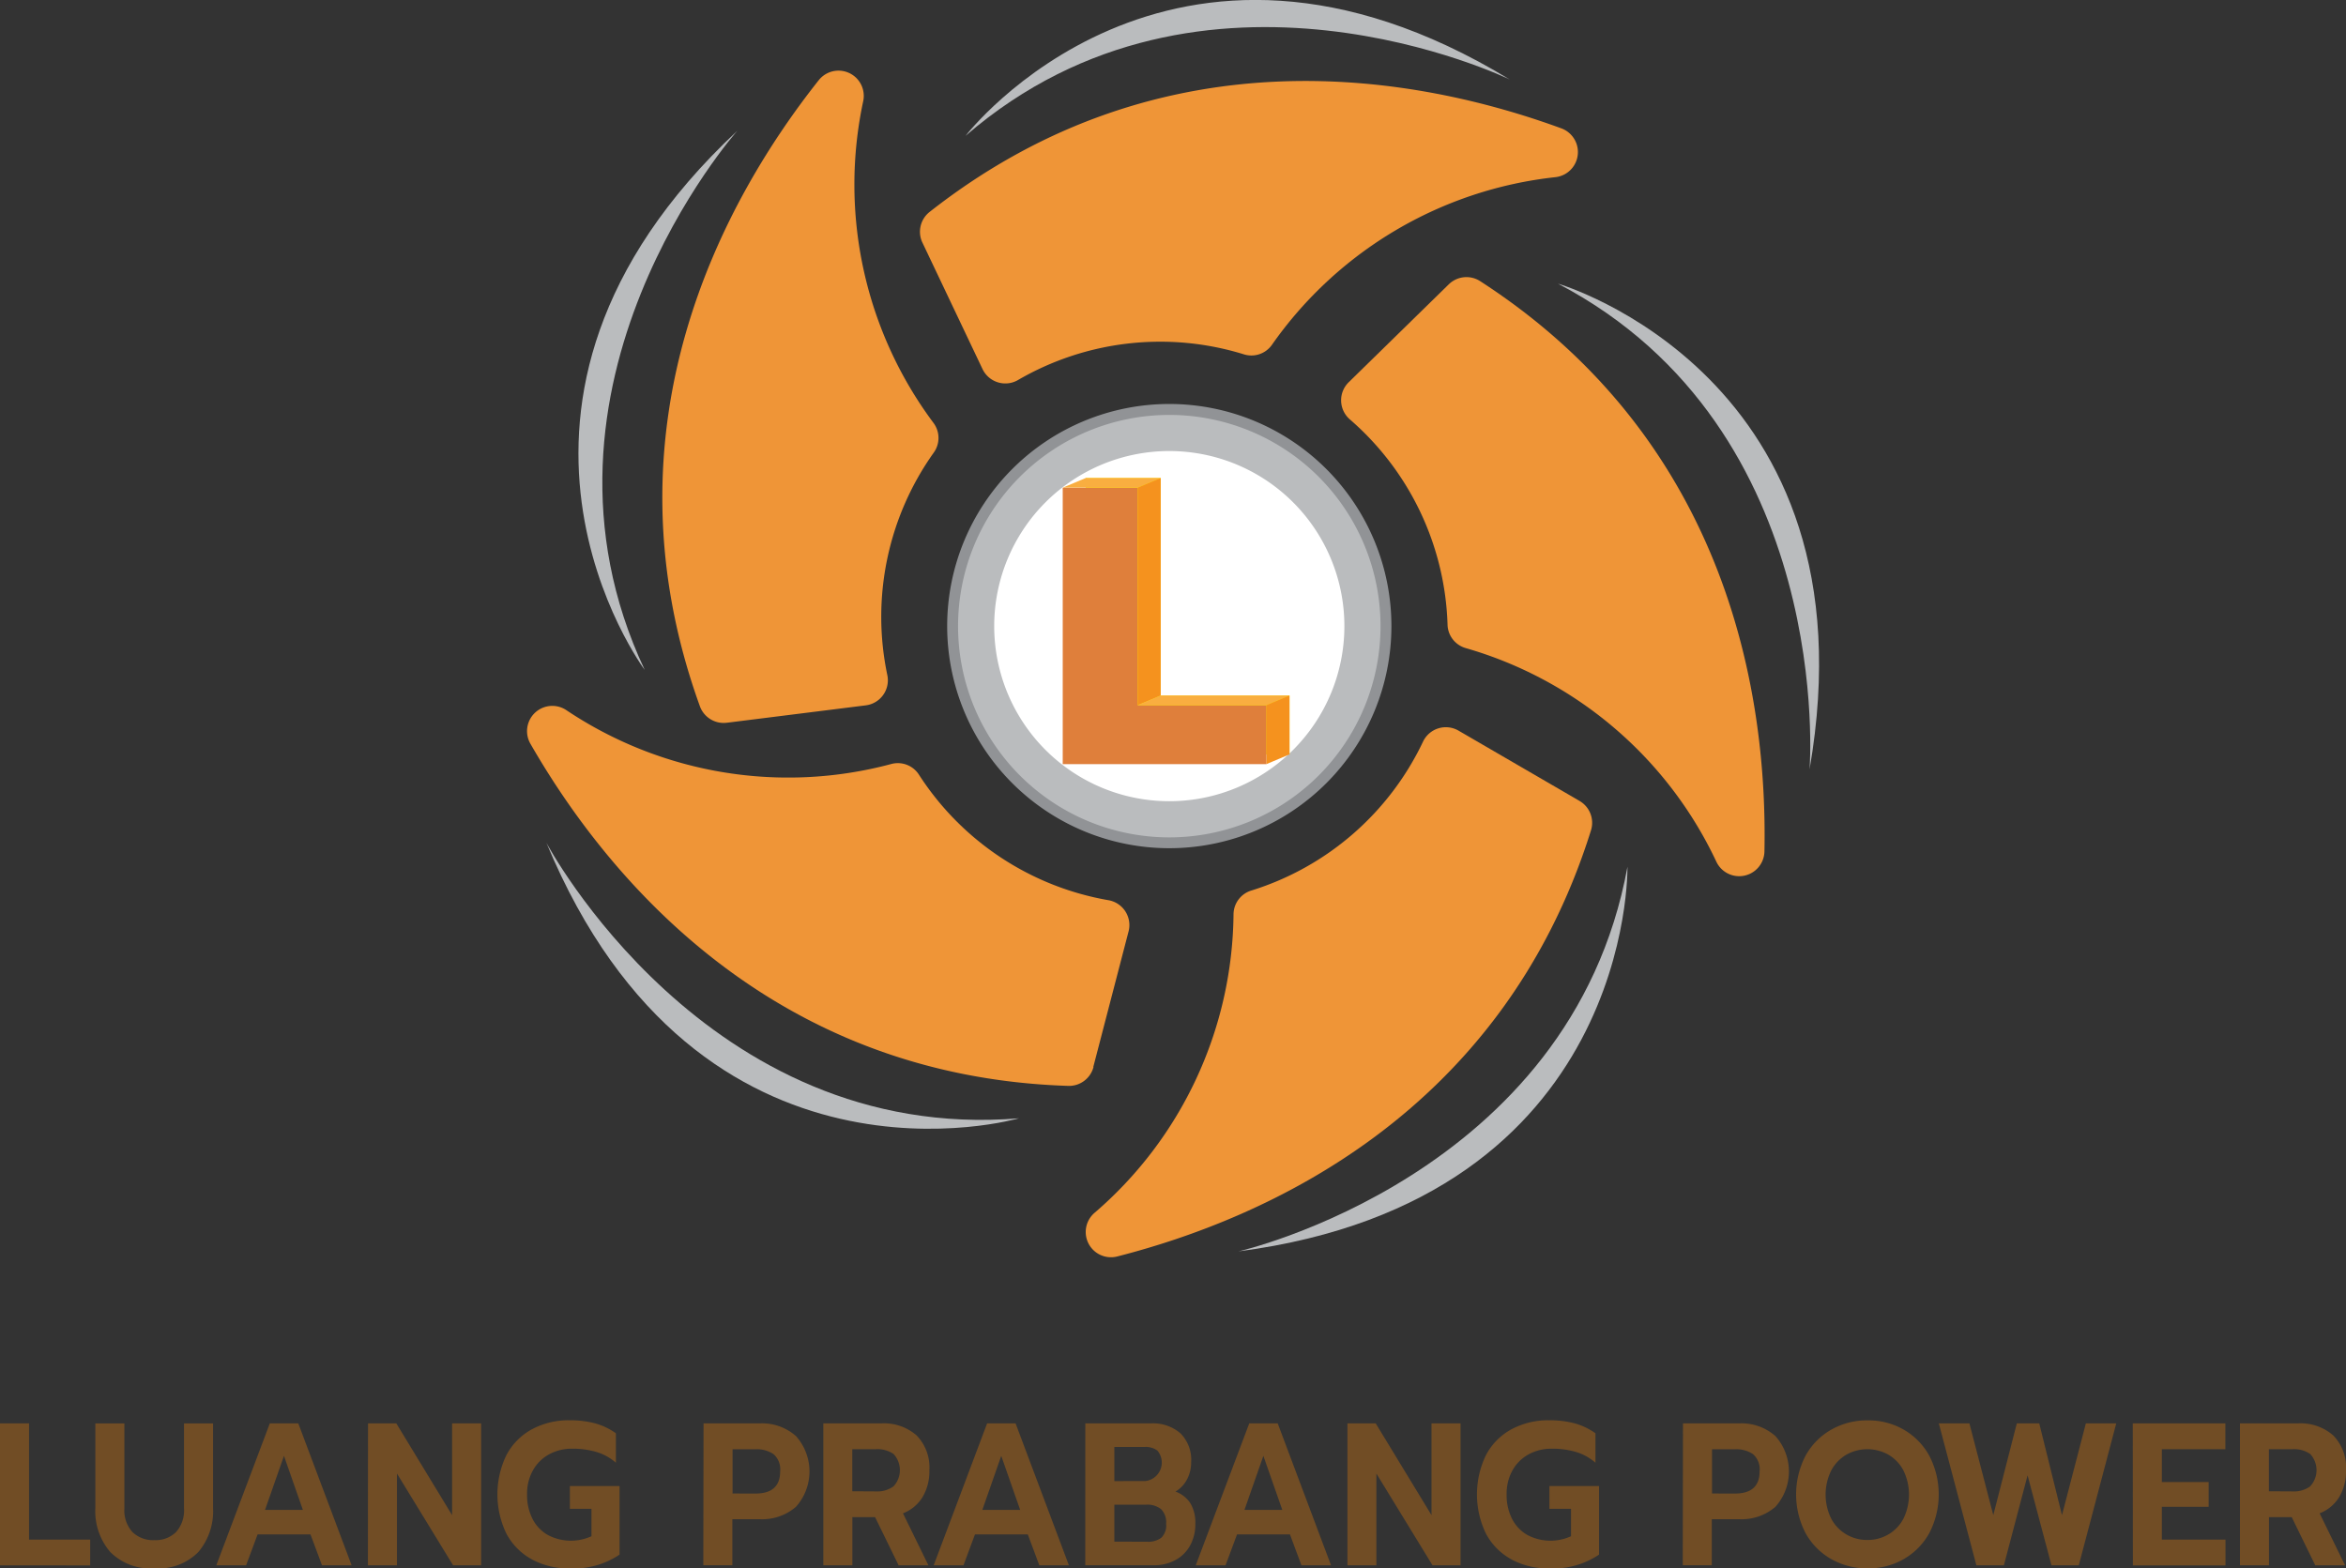 <svg xmlns="http://www.w3.org/2000/svg" xmlns:xlink="http://www.w3.org/1999/xlink" width="83.608" height="55.896" viewBox="0 0 83.608 55.896">
  <rect x="0" y="0" width="83.608" height="55.896" fill="#333333" stroke="none"/>
  <defs>
    <clipPath id="clip-path">
      <rect id="Rectangle_1" data-name="Rectangle 1" width="83.608" height="55.896" fill="none"/>
    </clipPath>
  </defs>
  <g id="Group_16" data-name="Group 16" transform="translate(-19 1)">
    <g id="Group_1" data-name="Group 1" transform="translate(19 -1)" clip-path="url(#clip-path)">
      <path id="Path_1" data-name="Path 1" d="M573.149,252.4a7.916,7.916,0,1,0,7.916-7.916,7.916,7.916,0,0,0-7.916,7.916" transform="translate(-539.393 -230.086)" fill="#919396"/>
      <path id="Path_2" data-name="Path 2" d="M556.778,54.8l2.141,4.505a.9.9,0,0,0,1.252.4,10.086,10.086,0,0,1,8.052-.927.894.894,0,0,0,1.016-.343,14.207,14.207,0,0,1,10.1-5.968.9.9,0,0,0,.21-1.739c-5.055-1.851-14.147-3.6-22.519,2.981a.9.9,0,0,0-.252,1.092" transform="translate(-523.904 -46.153)" fill="#ef9537"/>
      <path id="Path_3" data-name="Path 3" d="M403.115,65.963l4.949-.62a.9.9,0,0,0,.773-1.064,10.086,10.086,0,0,1,1.645-7.935.894.894,0,0,0-.007-1.073,14.207,14.207,0,0,1-2.5-11.463.9.9,0,0,0-1.586-.745c-3.343,4.219-7.858,12.3-4.233,22.317a.9.9,0,0,0,.958.582" transform="translate(-377.211 -40.204)" fill="#ef9537"/>
      <path id="Path_4" data-name="Path 4" d="M339.018,439.948l1.256-4.827a.9.9,0,0,0-.7-1.112,10.086,10.086,0,0,1-6.763-4.465.894.894,0,0,0-1-.39,14.207,14.207,0,0,1-11.573-1.921.9.9,0,0,0-1.279,1.2c2.682,4.667,8.522,11.853,19.166,12.191a.9.9,0,0,0,.9-.674" transform="translate(-300.054 -401.923)" fill="#ef9537"/>
      <path id="Path_5" data-name="Path 5" d="M815.347,167.968l-3.565,3.488a.9.9,0,0,0,.029,1.314,10.086,10.086,0,0,1,3.493,7.313.894.894,0,0,0,.655.85,14.207,14.207,0,0,1,8.926,7.613.9.9,0,0,0,1.713-.366c.109-5.382-1.189-14.55-10.135-20.329a.9.9,0,0,0-1.115.116" transform="translate(-763.716 -157.833)" fill="#ef9537"/>
      <path id="Path_6" data-name="Path 6" d="M674.509,442.683l-4.313-2.505a.9.9,0,0,0-1.259.379,10.086,10.086,0,0,1-6.116,5.317.894.894,0,0,0-.644.858,14.206,14.206,0,0,1-4.956,10.634.9.9,0,0,0,.81,1.553c5.216-1.331,13.705-5.029,16.887-15.192a.9.9,0,0,0-.409-1.043" transform="translate(-618.216 -414.138)" fill="#ef9537"/>
      <path id="Path_7" data-name="Path 7" d="M347.461,519.819s-11.39,3.315-16.843-9.819c0,0,5.678,10.743,16.843,9.819" transform="translate(-311.145 -479.963)" fill="#babcbe"/>
      <path id="Path_8" data-name="Path 8" d="M352.391,98.355s-7.092-9.509,3.3-19.215c0,0-8.076,9.079-3.3,19.215" transform="translate(-329.414 -74.479)" fill="#babcbe"/>
      <path id="Path_9" data-name="Path 9" d="M584.2,4.841s7.241-9.4,19.393-2.008c0,0-10.922-5.325-19.393,2.008" transform="translate(-549.789 0)" fill="#babcbe"/>
      <path id="Path_10" data-name="Path 10" d="M942.777,171.658s11.394,3.3,8.965,17.313c0,0,.959-12.113-8.965-17.313" transform="translate(-887.252 -161.548)" fill="#babcbe"/>
      <path id="Path_11" data-name="Path 11" d="M763.235,524.542s.236,11.86-13.865,13.707c0,0,11.85-2.686,13.865-13.707" transform="translate(-705.235 -493.649)" fill="#babcbe"/>
      <path id="Path_12" data-name="Path 12" d="M579.735,258.6a7.528,7.528,0,1,0,7.528-7.528,7.528,7.528,0,0,0-7.528,7.528" transform="translate(-545.591 -236.284)" fill="#babcbe"/>
      <path id="Path_13" data-name="Path 13" d="M601.61,279.186a6.24,6.24,0,1,0,6.24-6.24,6.24,6.24,0,0,0-6.24,6.24" transform="translate(-566.178 -256.871)" fill="#fff"/>
      <path id="Path_14" data-name="Path 14" d="M656.976,289.286h2.673v7.752h4.59v2.1h-7.263Z" transform="translate(-618.283 -272.249)" fill="#fff000"/>
      <path id="Path_15" data-name="Path 15" d="M643.066,295.118h2.673v7.752h4.59v2.1h-7.263Z" transform="translate(-605.192 -277.737)" fill="#df7f3b"/>
      <path id="Path_16" data-name="Path 16" d="M643.885,289.286l-.819.343h2.673l.819-.343Z" transform="translate(-605.192 -272.249)" fill="#f9ae40"/>
      <path id="Path_17" data-name="Path 17" d="M689.263,297.038v-7.752l-.819.343v7.752Z" transform="translate(-647.897 -272.249)" fill="#f5921e"/>
      <path id="Path_18" data-name="Path 18" d="M693.853,420.9l-.819.343h-4.59l.819-.343Z" transform="translate(-647.897 -396.112)" fill="#f9ae40"/>
      <path id="Path_19" data-name="Path 19" d="M766.38,423.345,767.2,423v-2.1l-.819.343Z" transform="translate(-721.244 -396.113)" fill="#f5921e"/>
      <path id="Path_20" data-name="Path 20" d="M0,861.358H1.035V865.5H3.214v.919H0Z" transform="translate(0 -810.628)" fill="#714d25"/>
      <path id="Path_21" data-name="Path 21" d="M58.227,865.942a2.236,2.236,0,0,1-.531-1.567v-3.017h1.035v3.032a1.144,1.144,0,0,0,.286.839,1.051,1.051,0,0,0,.783.289,1.031,1.031,0,0,0,.773-.289,1.153,1.153,0,0,0,.283-.839v-3.032h1.035v3.017a2.254,2.254,0,0,1-.524,1.567,2,2,0,0,1-1.566.582,2.023,2.023,0,0,1-1.573-.582" transform="translate(-54.298 -810.628)" fill="#714d25"/>
      <path id="Path_22" data-name="Path 22" d="M132.793,861.359h1.015l1.9,5.057h-1.056l-.409-1.1h-1.886l-.409,1.1h-1.062Zm1.178,3.082-.674-1.925-.674,1.925Z" transform="translate(-123.177 -810.629)" fill="#714d25"/>
      <path id="Path_23" data-name="Path 23" d="M222.687,861.358h1.008l1.988,3.27v-3.27h1.035v5.057h-1l-2-3.27v3.27h-1.035Z" transform="translate(-209.571 -810.628)" fill="#714d25"/>
      <path id="Path_24" data-name="Path 24" d="M302.3,864.468a2.23,2.23,0,0,1-.906-.915,3.214,3.214,0,0,1,0-2.8,2.226,2.226,0,0,1,.906-.919,2.753,2.753,0,0,1,1.348-.322,3.391,3.391,0,0,1,.916.112,2.337,2.337,0,0,1,.732.351v1.049a1.884,1.884,0,0,0-.684-.38,2.955,2.955,0,0,0-.875-.119,1.684,1.684,0,0,0-.821.2,1.457,1.457,0,0,0-.575.568,1.7,1.7,0,0,0-.211.861,1.862,1.862,0,0,0,.194.872,1.381,1.381,0,0,0,.548.575,1.762,1.762,0,0,0,1.553.043v-.977h-.769v-.81h1.77V864.3a2.946,2.946,0,0,1-1.777.492,2.755,2.755,0,0,1-1.348-.322" transform="translate(-283.346 -808.893)" fill="#714d25"/>
      <path id="Path_25" data-name="Path 25" d="M425.717,861.358h2a1.818,1.818,0,0,1,1.294.452,1.89,1.89,0,0,1,0,2.521,1.842,1.842,0,0,1-1.3.441h-.967v1.642h-1.035Zm1.852,2.5q.878,0,.878-.789a.718.718,0,0,0-.235-.615,1.062,1.062,0,0,0-.644-.174h-.817v1.577Z" transform="translate(-400.644 -810.628)" fill="#714d25"/>
      <path id="Path_26" data-name="Path 26" d="M498.211,861.358h2.063a1.76,1.76,0,0,1,1.263.43,1.631,1.631,0,0,1,.453,1.241,1.781,1.781,0,0,1-.245.959,1.416,1.416,0,0,1-.695.575l.906,1.852h-1.062l-.838-1.715h-.81v1.715h-1.035Zm1.879,2.424a.978.978,0,0,0,.623-.181.848.848,0,0,0,0-1.154,1.019,1.019,0,0,0-.626-.17h-.844v1.5Z" transform="translate(-468.869 -810.628)" fill="#714d25"/>
      <path id="Path_27" data-name="Path 27" d="M566.833,861.359h1.015l1.9,5.057h-1.055l-.409-1.1H566.4l-.409,1.1h-1.062Zm1.178,3.082-.674-1.925-.674,1.925Z" transform="translate(-531.654 -810.629)" fill="#714d25"/>
      <path id="Path_28" data-name="Path 28" d="M656.727,861.358h2.336a1.491,1.491,0,0,1,1.055.354,1.334,1.334,0,0,1,.381,1.027,1.285,1.285,0,0,1-.15.619,1.08,1.08,0,0,1-.409.43,1.061,1.061,0,0,1,.531.416,1.339,1.339,0,0,1,.177.727,1.558,1.558,0,0,1-.194.792,1.3,1.3,0,0,1-.531.514,1.576,1.576,0,0,1-.746.177h-2.452Zm2.138,2.055a.663.663,0,0,0,.432-1.085.707.707,0,0,0-.466-.13h-1.069v1.216Zm.061,2.163a.789.789,0,0,0,.507-.141.608.608,0,0,0,.174-.5.663.663,0,0,0-.18-.521.787.787,0,0,0-.535-.159h-1.13v1.317Z" transform="translate(-618.048 -810.628)" fill="#714d25"/>
      <path id="Path_29" data-name="Path 29" d="M725.465,861.359h1.015l1.9,5.057h-1.055l-.409-1.1h-1.886l-.409,1.1h-1.062Zm1.178,3.082-.674-1.925-.674,1.925Z" transform="translate(-680.944 -810.629)" fill="#714d25"/>
      <path id="Path_30" data-name="Path 30" d="M815.36,861.358h1.008l1.988,3.27v-3.27h1.035v5.057h-1l-2-3.27v3.27H815.36Z" transform="translate(-767.339 -810.628)" fill="#714d25"/>
      <path id="Path_31" data-name="Path 31" d="M894.976,864.468a2.23,2.23,0,0,1-.906-.915,3.214,3.214,0,0,1,0-2.8,2.226,2.226,0,0,1,.906-.919,2.753,2.753,0,0,1,1.348-.322,3.392,3.392,0,0,1,.916.112,2.339,2.339,0,0,1,.732.351v1.049a1.886,1.886,0,0,0-.684-.38,2.955,2.955,0,0,0-.875-.119,1.684,1.684,0,0,0-.821.2,1.457,1.457,0,0,0-.575.568,1.7,1.7,0,0,0-.211.861,1.862,1.862,0,0,0,.194.872,1.383,1.383,0,0,0,.548.575,1.762,1.762,0,0,0,1.553.043v-.977h-.77v-.81H898.1V864.3a2.947,2.947,0,0,1-1.777.492,2.754,2.754,0,0,1-1.348-.322" transform="translate(-841.112 -808.893)" fill="#714d25"/>
      <path id="Path_32" data-name="Path 32" d="M1018.389,861.358h2a1.818,1.818,0,0,1,1.294.452,1.89,1.89,0,0,1,0,2.521,1.842,1.842,0,0,1-1.3.441h-.967v1.642h-1.035Zm1.852,2.5q.878,0,.879-.789a.718.718,0,0,0-.235-.615,1.063,1.063,0,0,0-.644-.174h-.817v1.577Z" transform="translate(-958.41 -810.628)" fill="#714d25"/>
      <path id="Path_33" data-name="Path 33" d="M1088.087,864.457a2.394,2.394,0,0,1-.916-.93,2.993,2.993,0,0,1,0-2.746,2.39,2.39,0,0,1,.916-.933,2.567,2.567,0,0,1,1.3-.333,2.531,2.531,0,0,1,1.291.333,2.406,2.406,0,0,1,.909.933,2.993,2.993,0,0,1,0,2.746,2.411,2.411,0,0,1-.909.93,2.53,2.53,0,0,1-1.291.333,2.567,2.567,0,0,1-1.3-.333m2.043-.879a1.425,1.425,0,0,0,.535-.564,1.96,1.96,0,0,0,0-1.708,1.406,1.406,0,0,0-.531-.564,1.535,1.535,0,0,0-1.512,0,1.427,1.427,0,0,0-.535.564,1.943,1.943,0,0,0,0,1.708,1.417,1.417,0,0,0,.538.564,1.471,1.471,0,0,0,.756.2,1.44,1.44,0,0,0,.746-.2" transform="translate(-1022.827 -808.893)" fill="#714d25"/>
      <path id="Path_34" data-name="Path 34" d="M1173.208,861.358h1.09l.851,3.27.838-3.27h.8l.81,3.27.851-3.27h1.083l-1.335,5.057h-.974l-.851-3.205-.844,3.205h-.981Z" transform="translate(-1104.111 -810.628)" fill="#714d25"/>
      <path id="Path_35" data-name="Path 35" d="M1290.564,861.358h3.3v.919H1291.6v1.172h1.668v.883H1291.6V865.5h2.268v.919h-3.3Z" transform="translate(-1214.555 -810.628)" fill="#714d25"/>
      <path id="Path_36" data-name="Path 36" d="M1355.426,861.358h2.063a1.76,1.76,0,0,1,1.263.43,1.632,1.632,0,0,1,.453,1.241,1.779,1.779,0,0,1-.245.959,1.416,1.416,0,0,1-.695.575l.906,1.852h-1.062l-.838-1.715h-.81v1.715h-1.035Zm1.879,2.424a.977.977,0,0,0,.623-.181.848.848,0,0,0,0-1.154,1.019,1.019,0,0,0-.626-.17h-.844v1.5Z" transform="translate(-1275.597 -810.628)" fill="#714d25"/>
    </g>
  </g>
</svg>
